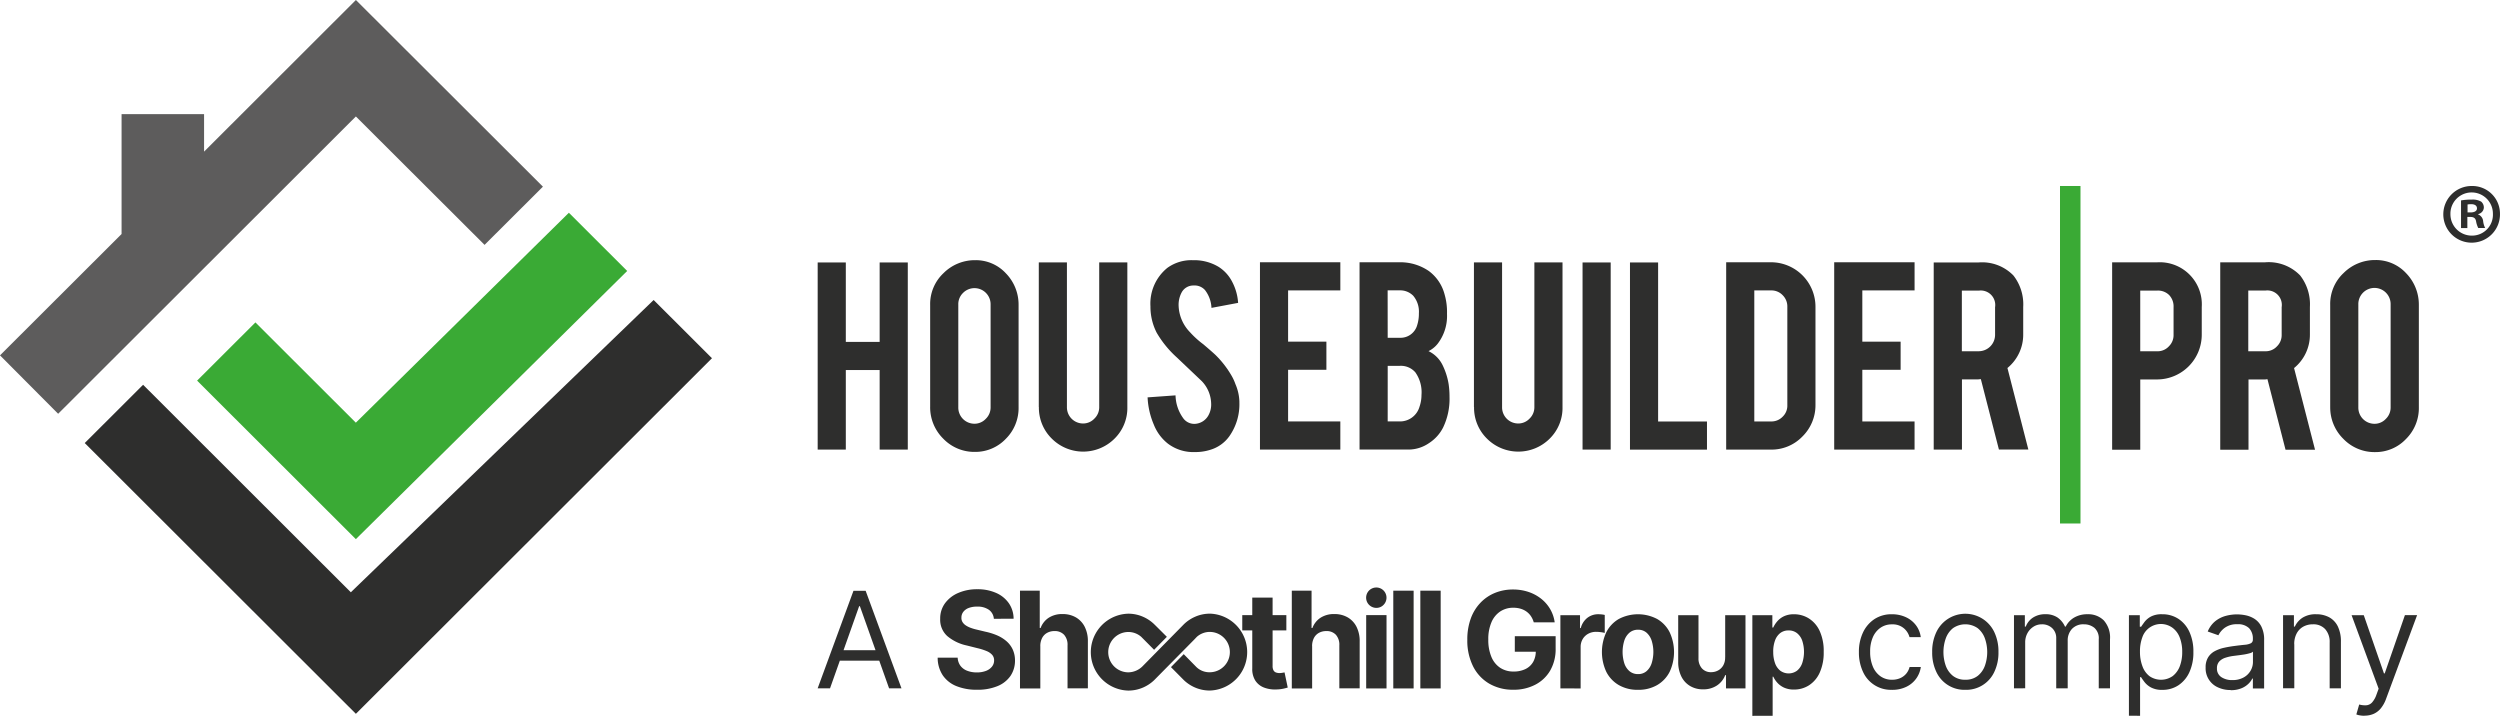 <?xml version="1.0" encoding="UTF-8"?> <svg xmlns="http://www.w3.org/2000/svg" width="200" height="57.267" viewBox="0 0 200 57.267"><g id="HBP_light_bg_website_logo" data-name="HBP light bg website logo" transform="translate(17537.414 3393)"><g id="Group_10722" data-name="Group 10722" transform="translate(0 0)"><path id="Path_21629" data-name="Path 21629" d="M1306.665,153.7l-12.7-12.682,4.665-4.657,8.034,8.021,17.043-16.794,4.665,4.657Z" transform="translate(-18815.611 -3503.568)" fill="#3aaa35"></path><path id="Path_21630" data-name="Path 21630" d="M1317.832,143.8l-24.224,23.382-16.619-16.6-4.669,4.661,21.692,21.662,28.487-28.446Z" transform="translate(-18802.955 -3512.8)" fill="#2e2e2d"></path><path id="Path_21631" data-name="Path 21631" d="M1294.765,106.2l4.669-4.657L1284.472,86.61l-12.146,12.13v-3h-6.6v9.591L1256,115.039l4.652,4.673,23.818-23.785Z" transform="translate(-18793.414 -3479.61)" fill="#5d5c5c"></path><path id="Path_21632" data-name="Path 21632" d="M1414,152.13V137.16h2.251v6.355h2.707V137.16h2.251v14.97h-2.251v-6.364h-2.707v6.364Z" transform="translate(-18886 -3509.163)" fill="#2e2e2d"></path><path id="Path_21633" data-name="Path 21633" d="M1435.14,148.471V140.3a3.386,3.386,0,0,1,1.064-2.538,3.543,3.543,0,0,1,2.533-1.042,3.272,3.272,0,0,1,2.451,1.042,3.585,3.585,0,0,1,1.026,2.538v8.17a3.475,3.475,0,0,1-1.026,2.546,3.357,3.357,0,0,1-2.451,1.042,3.452,3.452,0,0,1-2.551-1.059,3.528,3.528,0,0,1-1.047-2.529Zm2.251.033a1.29,1.29,0,0,0,1.287,1.3,1.229,1.229,0,0,0,.906-.386,1.26,1.26,0,0,0,.391-.918v-8.237a1.289,1.289,0,0,0-2.214-.914,1.25,1.25,0,0,0-.37.918V148.5Z" transform="translate(-18898.141 -3508.906)" fill="#2e2e2d"></path><path id="Path_21634" data-name="Path 21634" d="M1456.06,148.722V137.15h2.251v11.585a1.291,1.291,0,0,0,1.287,1.3,1.229,1.229,0,0,0,.905-.386,1.251,1.251,0,0,0,.391-.914V137.15h2.251v11.572a3.444,3.444,0,0,1-1.047,2.546,3.55,3.55,0,0,1-5-.025,3.461,3.461,0,0,1-1.03-2.521Z" transform="translate(-18910.371 -3509.156)" fill="#2e2e2d"></path><path id="Path_21635" data-name="Path 21635" d="M1476.98,147.7l2.251-.162a3.223,3.223,0,0,0,.648,1.873,1.086,1.086,0,0,0,.826.407h.062a1.309,1.309,0,0,0,1.105-.7,1.776,1.776,0,0,0,.208-.943,2.672,2.672,0,0,0-.756-1.781l-2-1.9a8.239,8.239,0,0,1-1.6-1.965,4.55,4.55,0,0,1-.5-2.115,3.677,3.677,0,0,1,1.346-3.07,3.277,3.277,0,0,1,2.052-.619,3.78,3.78,0,0,1,2.052.531,3.05,3.05,0,0,1,1.068,1.159,4.2,4.2,0,0,1,.495,1.724l-2.131.4a2.524,2.524,0,0,0-.519-1.425,1.111,1.111,0,0,0-.9-.365,1.058,1.058,0,0,0-.964.549,2.106,2.106,0,0,0-.245,1.092,3.19,3.19,0,0,0,.914,2.1,7.179,7.179,0,0,0,1.059.96c.557.474.9.777,1.039.918a7.72,7.72,0,0,1,1.217,1.587,3.774,3.774,0,0,1,.316.685,3.813,3.813,0,0,1,.316,1.383v.1a4.441,4.441,0,0,1-.8,2.68,2.873,2.873,0,0,1-1.533,1.092,3.918,3.918,0,0,1-1.225.179,3.37,3.37,0,0,1-2.164-.677,3.621,3.621,0,0,1-1.121-1.512,6.245,6.245,0,0,1-.5-2.177Z" transform="translate(-18922.602 -3508.909)" fill="#2e2e2d"></path><path id="Path_21636" data-name="Path 21636" d="M1498.66,152.107V137.12h6.43v2.251h-4.179v4.1h3.064v2.251h-3.064v4.132h4.179v2.251h-6.43Z" transform="translate(-18935.277 -3509.139)" fill="#2e2e2d"></path><path id="Path_21637" data-name="Path 21637" d="M1517.838,152.107V137.12h3.227a4.02,4.02,0,0,1,2.314.7,3.384,3.384,0,0,1,1.255,1.845,5.067,5.067,0,0,1,.2,1.582,3.642,3.642,0,0,1-.747,2.392,2.156,2.156,0,0,1-.731.59,2.423,2.423,0,0,1,1.14,1.151,5.45,5.45,0,0,1,.469,1.491,7.068,7.068,0,0,1,.071,1.034,5.281,5.281,0,0,1-.511,2.43,3.214,3.214,0,0,1-1.126,1.25,2.913,2.913,0,0,1-1.607.519h-3.963Zm2.251-8.946h.947a1.384,1.384,0,0,0,1.416-1.022,3.006,3.006,0,0,0,.133-.939,1.973,1.973,0,0,0-.452-1.4,1.461,1.461,0,0,0-1.1-.432h-.948Zm0,6.692h.947a1.622,1.622,0,0,0,1.6-1.18,2.853,2.853,0,0,0,.157-.935,2.762,2.762,0,0,0-.494-1.815,1.529,1.529,0,0,0-1.262-.515h-.947Z" transform="translate(-18946.488 -3509.139)" fill="#2e2e2d"></path><path id="Path_21638" data-name="Path 21638" d="M1539.87,148.722V137.15h2.251v11.585a1.29,1.29,0,0,0,1.287,1.3,1.229,1.229,0,0,0,.906-.386,1.251,1.251,0,0,0,.391-.914V137.15h2.251v11.572a3.444,3.444,0,0,1-1.047,2.546,3.55,3.55,0,0,1-5-.025,3.462,3.462,0,0,1-1.03-2.521Z" transform="translate(-18959.369 -3509.156)" fill="#2e2e2d"></path><path id="Path_21639" data-name="Path 21639" d="M1560.79,152.13V137.16h2.251v14.97Z" transform="translate(-18971.6 -3509.163)" fill="#2e2e2d"></path><path id="Path_21640" data-name="Path 21640" d="M1569.92,152.13V137.16h2.251v12.723h3.909v2.251h-6.16Z" transform="translate(-18976.936 -3509.163)" fill="#2e2e2d"></path><path id="Path_21641" data-name="Path 21641" d="M1588.45,152.107V137.12h3.572a3.562,3.562,0,0,1,3.572,3.581v7.826a3.506,3.506,0,0,1-1.051,2.538,3.419,3.419,0,0,1-2.521,1.042Zm2.251-2.251h1.366a1.243,1.243,0,0,0,.906-.386,1.218,1.218,0,0,0,.37-.914v-7.868a1.265,1.265,0,0,0-.37-.93,1.242,1.242,0,0,0-.905-.386H1590.7v10.487Z" transform="translate(-18987.77 -3509.139)" fill="#2e2e2d"></path><path id="Path_21642" data-name="Path 21642" d="M1609.25,152.107V137.12h6.43v2.251H1611.5v4.1h3.064v2.251H1611.5v4.132h4.179v2.251h-6.43Z" transform="translate(-18999.928 -3509.139)" fill="#2e2e2d"></path><path id="Path_21643" data-name="Path 21643" d="M1628.42,152.125v-14.97h3.585a3.491,3.491,0,0,1,2.791,1.042,3.747,3.747,0,0,1,.784,2.521v2.193a3.437,3.437,0,0,1-1.262,2.687l1.674,6.525h-2.355l-1.446-5.633a.555.555,0,0,0-.1.009c-.046,0-.083.009-.1.009h-1.312v5.616Zm2.251-7.868h1.366a1.312,1.312,0,0,0,1.292-1.312v-2.209a1.158,1.158,0,0,0-1.292-1.329h-1.366v4.852Z" transform="translate(-19011.137 -3509.158)" fill="#2e2e2d"></path><path id="Path_21644" data-name="Path 21644" d="M1654.379,149.429v-27h-1.639v27Z" transform="translate(-19025.354 -3500.55)" fill="#3aaa35"></path><path id="Path_21645" data-name="Path 21645" d="M1662.78,152.12V137.129h3.6a3.367,3.367,0,0,1,3.569,3.577v2.2a3.581,3.581,0,0,1-3.589,3.593h-1.33v5.624Zm2.251-7.875h1.371a1.22,1.22,0,0,0,.922-.4,1.244,1.244,0,0,0,.37-.914v-2.214a1.313,1.313,0,0,0-.356-.972,1.268,1.268,0,0,0-.939-.356h-1.371v4.856Z" transform="translate(-19031.223 -3509.143)" fill="#2e2e2d"></path><path id="Path_21646" data-name="Path 21646" d="M1683.6,152.117V137.125h3.589a3.5,3.5,0,0,1,2.8,1.047,3.752,3.752,0,0,1,.784,2.526v2.2a3.436,3.436,0,0,1-1.267,2.687l1.678,6.534h-2.36l-1.446-5.641a.559.559,0,0,0-.1.009.532.532,0,0,1-.1.009h-1.317v5.624Zm2.251-7.876h1.371a1.22,1.22,0,0,0,.922-.4,1.243,1.243,0,0,0,.37-.914v-2.214a1.159,1.159,0,0,0-1.3-1.329h-1.371v4.86Z" transform="translate(-19043.395 -3509.14)" fill="#2e2e2d"></path><path id="Path_21647" data-name="Path 21647" d="M1705.58,148.458v-8.183a3.378,3.378,0,0,1,1.069-2.542,3.552,3.552,0,0,1,2.538-1.042,3.277,3.277,0,0,1,2.455,1.042,3.607,3.607,0,0,1,1.03,2.542v8.183a3.481,3.481,0,0,1-1.03,2.551,3.348,3.348,0,0,1-2.455,1.047,3.455,3.455,0,0,1-2.555-1.059,3.518,3.518,0,0,1-1.051-2.534Zm2.251.033a1.29,1.29,0,0,0,1.287,1.3,1.223,1.223,0,0,0,.906-.386,1.261,1.261,0,0,0,.39-.918V140.25a1.292,1.292,0,1,0-2.583,0Z" transform="translate(-19056.578 -3508.888)" fill="#2e2e2d"></path><path id="Path_21648" data-name="Path 21648" d="M1731.1,124.644a2.267,2.267,0,1,1-2.26-2.209,2.214,2.214,0,0,1,2.26,2.209Zm-3.963,0a1.71,1.71,0,0,0,1.72,1.761,1.672,1.672,0,0,0,1.678-1.749,1.7,1.7,0,1,0-3.4-.012Zm1.358,1.155h-.511v-2.209a4.342,4.342,0,0,1,.847-.066,1.348,1.348,0,0,1,.765.162.62.62,0,0,1,.214.486.57.57,0,0,1-.457.511v.025a.642.642,0,0,1,.4.536,1.669,1.669,0,0,0,.162.552h-.552a1.883,1.883,0,0,1-.175-.536c-.041-.241-.175-.349-.457-.349h-.241v.885Zm.013-1.25h.241c.285,0,.511-.1.511-.324,0-.2-.149-.336-.469-.336a1.33,1.33,0,0,0-.285.025v.636Z" transform="translate(-19068.516 -3500.555)" fill="#2e2e2d"></path></g><g id="Group_10725" data-name="Group 10725" transform="translate(0 1)"><path id="Path_24145" data-name="Path 24145" d="M180.911,96.331h-.99l2.864-7.8h.975l2.865,7.8h-.991L183.3,89.764h-.061Zm.366-3.047h3.992v.838h-3.992Z" transform="translate(-17651.922 -3435.267)" fill="#2e2e2d"></path><g id="Group_10724" data-name="Group 10724" transform="translate(17.207 109.418)"><path id="Path_24146" data-name="Path 24146" d="M335.22,98.046a2.45,2.45,0,0,1-2.332-1.458,3.629,3.629,0,0,1-.319-1.559,3.572,3.572,0,0,1,.329-1.574,2.593,2.593,0,0,1,.921-1.071A2.478,2.478,0,0,1,335.2,92a2.633,2.633,0,0,1,1.113.229,2.129,2.129,0,0,1,.811.64,2,2,0,0,1,.393.96h-.9a1.418,1.418,0,0,0-.456-.71,1.38,1.38,0,0,0-.946-.31,1.577,1.577,0,0,0-.921.272,1.779,1.779,0,0,0-.613.766A2.818,2.818,0,0,0,333.468,95a2.993,2.993,0,0,0,.215,1.182,1.789,1.789,0,0,0,.61.78,1.567,1.567,0,0,0,.928.277,1.6,1.6,0,0,0,.636-.121,1.315,1.315,0,0,0,.484-.35,1.358,1.358,0,0,0,.282-.549h.9a2.068,2.068,0,0,1-1.164,1.586,2.531,2.531,0,0,1-1.137.242" transform="translate(-17738.477 -3546.278)" fill="#2e2e2d"></path><path id="Path_24147" data-name="Path 24147" d="M346.062,98.047a2.474,2.474,0,0,1-2.318-1.432,3.555,3.555,0,0,1-.333-1.585,3.6,3.6,0,0,1,.333-1.6,2.564,2.564,0,0,1,4.636,0,3.6,3.6,0,0,1,.333,1.6,3.554,3.554,0,0,1-.333,1.585,2.474,2.474,0,0,1-2.317,1.432m0-.808a1.544,1.544,0,0,0,.99-.308,1.823,1.823,0,0,0,.575-.812,3.3,3.3,0,0,0,0-2.183,1.847,1.847,0,0,0-.575-.819,1.729,1.729,0,0,0-1.981,0,1.847,1.847,0,0,0-.575.819,3.3,3.3,0,0,0,0,2.183,1.823,1.823,0,0,0,.575.812,1.546,1.546,0,0,0,.991.308" transform="translate(-17743.457 -3546.279)" fill="#2e2e2d"></path><path id="Path_24148" data-name="Path 24148" d="M355.52,97.926V92.075h.87v.913h.075a1.484,1.484,0,0,1,.591-.729,1.775,1.775,0,0,1,.978-.261,1.686,1.686,0,0,1,.966.261,1.749,1.749,0,0,1,.6.729h.061a1.718,1.718,0,0,1,.674-.721A2.063,2.063,0,0,1,361.418,92a1.758,1.758,0,0,1,1.284.49,2.05,2.05,0,0,1,.5,1.522v3.916h-.9V94.01a1.11,1.11,0,0,0-.354-.926,1.307,1.307,0,0,0-.834-.278,1.232,1.232,0,0,0-.957.371,1.342,1.342,0,0,0-.339.94v3.809H358.9V93.918a1.061,1.061,0,0,0-.325-.806,1.163,1.163,0,0,0-.834-.306,1.22,1.22,0,0,0-.653.186,1.4,1.4,0,0,0-.487.517,1.522,1.522,0,0,0-.184.759v3.657Z" transform="translate(-17749.023 -3546.279)" fill="#2e2e2d"></path><path id="Path_24149" data-name="Path 24149" d="M372.537,100.119V92.074h.87V93h.106c.066-.1.158-.231.276-.391a1.63,1.63,0,0,1,.51-.426,1.846,1.846,0,0,1,.9-.183,2.318,2.318,0,0,1,1.3.37,2.466,2.466,0,0,1,.88,1.047,3.752,3.752,0,0,1,.315,1.6,3.791,3.791,0,0,1-.315,1.609,2.492,2.492,0,0,1-.877,1.052,2.284,2.284,0,0,1-1.292.371,1.851,1.851,0,0,1-.9-.189,1.652,1.652,0,0,1-.523-.431q-.182-.24-.282-.4h-.076v3.093ZM373.421,95a3.221,3.221,0,0,0,.2,1.168,1.752,1.752,0,0,0,.566.789,1.63,1.63,0,0,0,1.858-.016,1.825,1.825,0,0,0,.572-.808A3.187,3.187,0,0,0,376.8,95a3.117,3.117,0,0,0-.189-1.114,1.736,1.736,0,0,0-.568-.789,1.571,1.571,0,0,0-2.436.754A3.179,3.179,0,0,0,373.421,95" transform="translate(-17756.844 -3546.278)" fill="#2e2e2d"></path><path id="Path_24150" data-name="Path 24150" d="M385.884,98.063a2.358,2.358,0,0,1-1.01-.212,1.661,1.661,0,0,1-.986-1.586,1.51,1.51,0,0,1,.2-.817,1.407,1.407,0,0,1,.529-.493,2.83,2.83,0,0,1,.733-.269q.4-.089.81-.143.532-.069.866-.1a1.336,1.336,0,0,0,.487-.124.322.322,0,0,0,.154-.3v-.03a1.2,1.2,0,0,0-.306-.877,1.249,1.249,0,0,0-.927-.312,1.622,1.622,0,0,0-1.011.282,1.677,1.677,0,0,0-.514.6l-.853-.3a2.075,2.075,0,0,1,.611-.833,2.328,2.328,0,0,1,.838-.419,3.547,3.547,0,0,1,.9-.119,3.743,3.743,0,0,1,.649.066,2.156,2.156,0,0,1,.713.272,1.6,1.6,0,0,1,.573.622,2.314,2.314,0,0,1,.228,1.112v3.855h-.9v-.792h-.045a1.567,1.567,0,0,1-.3.407,1.752,1.752,0,0,1-.567.369,2.188,2.188,0,0,1-.865.153m.138-.808a1.8,1.8,0,0,0,.9-.21,1.434,1.434,0,0,0,.556-.54,1.388,1.388,0,0,0,.189-.7v-.823a.528.528,0,0,1-.249.124,4.05,4.05,0,0,1-.442.1c-.167.026-.328.049-.484.068l-.379.048a3.465,3.465,0,0,0-.652.146,1.138,1.138,0,0,0-.489.3.774.774,0,0,0-.184.543.8.8,0,0,0,.349.707,1.533,1.533,0,0,0,.885.238" transform="translate(-17762.059 -3546.279)" fill="#2e2e2d"></path><path id="Path_24151" data-name="Path 24151" d="M396.251,94.4v3.52h-.9V92.074h.87v.913h.075a1.688,1.688,0,0,1,.626-.718A1.953,1.953,0,0,1,398,92a2.15,2.15,0,0,1,1.04.242,1.657,1.657,0,0,1,.693.731,2.74,2.74,0,0,1,.247,1.237v3.718h-.9V94.267a1.525,1.525,0,0,0-.358-1.076,1.273,1.273,0,0,0-.983-.386,1.557,1.557,0,0,0-.768.186,1.339,1.339,0,0,0-.531.545,1.791,1.791,0,0,0-.194.868" transform="translate(-17767.328 -3546.278)" fill="#2e2e2d"></path><path id="Path_24152" data-name="Path 24152" d="M406.525,100.186a2.055,2.055,0,0,1-.407-.037,1.077,1.077,0,0,1-.248-.07l.229-.793a1.727,1.727,0,0,0,.579.062.708.708,0,0,0,.448-.223,1.845,1.845,0,0,0,.36-.646l.168-.457-2.164-5.881h.975L408.08,96.8h.061l1.615-4.662h.975l-2.484,6.7a2.6,2.6,0,0,1-.416.752,1.57,1.57,0,0,1-.573.443,1.789,1.789,0,0,1-.733.145" transform="translate(-17771.984 -3546.344)" fill="#2e2e2d"></path></g><g id="Group_10723" data-name="Group 10723" transform="translate(16.42 109.418)"><path id="Path_24162" data-name="Path 24162" d="M202.151,90.671a.968.968,0,0,0-.394-.718,1.562,1.562,0,0,0-.943-.256,1.839,1.839,0,0,0-.684.112.966.966,0,0,0-.425.311.734.734,0,0,0-.148.451.63.63,0,0,0,.09.367.872.872,0,0,0,.27.269,1.9,1.9,0,0,0,.4.195,3.747,3.747,0,0,0,.481.139l.7.168a4.97,4.97,0,0,1,.94.3,2.878,2.878,0,0,1,.74.47,1.984,1.984,0,0,1,.487.657,2.11,2.11,0,0,1,.178.867,2.166,2.166,0,0,1-.365,1.243,2.325,2.325,0,0,1-1.039.813,4.157,4.157,0,0,1-1.632.289,4.286,4.286,0,0,1-1.648-.29,2.4,2.4,0,0,1-1.092-.861,2.544,2.544,0,0,1-.41-1.415h1.6a1.177,1.177,0,0,0,.226.655,1.216,1.216,0,0,0,.539.393,2.089,2.089,0,0,0,.765.132,2,2,0,0,0,.731-.122A1.128,1.128,0,0,0,202,94.5a.782.782,0,0,0,.171-.5.655.655,0,0,0-.154-.443,1.212,1.212,0,0,0-.451-.306,4.707,4.707,0,0,0-.724-.229l-.852-.214a3.569,3.569,0,0,1-1.562-.752,1.747,1.747,0,0,1-.569-1.379,2.047,2.047,0,0,1,.38-1.241,2.543,2.543,0,0,1,1.055-.829,3.739,3.739,0,0,1,1.528-.3,3.635,3.635,0,0,1,1.522.3,2.412,2.412,0,0,1,1.013.829,2.186,2.186,0,0,1,.374,1.23Z" transform="translate(-17676.477 -3544.586)" fill="#2e2e2d"></path><path id="Path_24163" data-name="Path 24163" d="M211.462,92.943v3.391h-1.627V88.513h1.581V91.5h.069a1.672,1.672,0,0,1,.642-.816,1.961,1.961,0,0,1,1.112-.3,2.083,2.083,0,0,1,1.067.265,1.813,1.813,0,0,1,.71.76,2.533,2.533,0,0,1,.25,1.182v3.735h-1.627V92.889a1.193,1.193,0,0,0-.273-.844,1,1,0,0,0-.773-.3,1.188,1.188,0,0,0-.586.142.989.989,0,0,0-.4.41,1.4,1.4,0,0,0-.147.647" transform="translate(-17682.07 -3544.677)" fill="#2e2e2d"></path><path id="Path_24164" data-name="Path 24164" d="M246.124,95.519l-.176.032a1.261,1.261,0,0,1-.229.021.773.773,0,0,1-.288-.05.371.371,0,0,1-.193-.174.725.725,0,0,1-.069-.349V92.158h1.1V90.936h-1.1v-1.4h-1.627v1.4h-.8v1.222h.8v3.056a1.7,1.7,0,0,0,.241.954,1.433,1.433,0,0,0,.685.558,2.464,2.464,0,0,0,1.029.157,2.857,2.857,0,0,0,.539-.063c.148-.034.262-.064.344-.09Z" transform="translate(-17697.195 -3545.145)" fill="#2e2e2d"></path><path id="Path_24165" data-name="Path 24165" d="M251.7,92.943v3.391h-1.627V88.513h1.581V91.5h.069a1.672,1.672,0,0,1,.641-.816,1.961,1.961,0,0,1,1.112-.3,2.083,2.083,0,0,1,1.067.265,1.813,1.813,0,0,1,.71.76,2.533,2.533,0,0,1,.25,1.182v3.735h-1.627V92.889a1.193,1.193,0,0,0-.273-.844,1,1,0,0,0-.773-.3,1.188,1.188,0,0,0-.586.142.989.989,0,0,0-.4.41,1.4,1.4,0,0,0-.147.647" transform="translate(-17700.563 -3544.677)" fill="#2e2e2d"></path><rect id="Rectangle_3668" data-name="Rectangle 3668" width="1.627" height="5.866" transform="translate(-17444.539 -3454.209)" fill="#2e2e2d"></rect><rect id="Rectangle_3669" data-name="Rectangle 3669" width="1.627" height="7.821" transform="translate(-17442.371 -3456.164)" fill="#2e2e2d"></rect><rect id="Rectangle_3670" data-name="Rectangle 3670" width="1.627" height="7.821" transform="translate(-17440.207 -3456.164)" fill="#2e2e2d"></rect><path id="Path_24166" data-name="Path 24166" d="M229.834,91.915a2.92,2.92,0,0,0-1.2.256,3.029,3.029,0,0,0-.873.587h0l-3.316,3.369a1.643,1.643,0,0,1-1.127.482,1.614,1.614,0,0,1,0-3.228,1.562,1.562,0,0,1,1.031.393l.024.024,1,1.008,1.021-1.038-.874-.871-.139-.137a3.026,3.026,0,0,0-.872-.587,2.92,2.92,0,0,0-1.2-.256,3.077,3.077,0,0,0,0,6.152,2.965,2.965,0,0,0,1.188-.248,3.023,3.023,0,0,0,.881-.586l3.208-3.25.2-.21a1.564,1.564,0,0,1,1.034-.4,1.614,1.614,0,0,1,0,3.228,1.487,1.487,0,0,1-1.111-.465l-.966-.984-1.021,1.038,1.031,1.04a3.022,3.022,0,0,0,.88.585,2.963,2.963,0,0,0,1.188.248,3.077,3.077,0,0,0,0-6.152" transform="translate(-17686.879 -3546.24)" fill="#2e2e2d"></path><path id="Path_24167" data-name="Path 24167" d="M261.9,89.682a.815.815,0,1,1,.573-.239.779.779,0,0,1-.573.239" transform="translate(-17705.625 -3544.47)" fill="#2e2e2d"></path><path id="Path_24168" data-name="Path 24168" d="M281.371,90.968a1.749,1.749,0,0,0-.225-.493,1.429,1.429,0,0,0-.353-.366,1.569,1.569,0,0,0-.472-.231,2.014,2.014,0,0,0-.585-.08,1.866,1.866,0,0,0-1.05.3,1.945,1.945,0,0,0-.7.863,3.389,3.389,0,0,0-.252,1.382,3.483,3.483,0,0,0,.248,1.387,1.928,1.928,0,0,0,.7.871,1.9,1.9,0,0,0,1.071.3,2.112,2.112,0,0,0,.958-.2,1.42,1.42,0,0,0,.61-.566,1.7,1.7,0,0,0,.211-.865l.336.05h-2.013V92.073h3.266v.983a3.42,3.42,0,0,1-.435,1.767,2.94,2.94,0,0,1-1.2,1.135,3.708,3.708,0,0,1-1.746.4,3.747,3.747,0,0,1-1.928-.486,3.328,3.328,0,0,1-1.294-1.383,4.6,4.6,0,0,1-.463-2.133,4.848,4.848,0,0,1,.277-1.694,3.586,3.586,0,0,1,.776-1.263,3.353,3.353,0,0,1,1.162-.789,3.762,3.762,0,0,1,1.436-.271,3.853,3.853,0,0,1,1.235.192,3.343,3.343,0,0,1,1.016.543,2.955,2.955,0,0,1,.726.833,2.854,2.854,0,0,1,.362,1.061Z" transform="translate(-17712.504 -3544.597)" fill="#2e2e2d"></path><path id="Path_24169" data-name="Path 24169" d="M289.829,97.929V92.075H291.4V93.1h.061a1.52,1.52,0,0,1,.537-.825,1.42,1.42,0,0,1,.869-.28,2.43,2.43,0,0,1,.263.015,1.869,1.869,0,0,1,.248.042v1.44a2.085,2.085,0,0,0-.317-.061,2.835,2.835,0,0,0-.37-.027,1.3,1.3,0,0,0-.638.155,1.15,1.15,0,0,0-.442.429,1.221,1.221,0,0,0-.162.633v3.312Z" transform="translate(-17718.832 -3546.275)" fill="#2e2e2d"></path><path id="Path_24170" data-name="Path 24170" d="M298.864,98.049a2.976,2.976,0,0,1-1.534-.379,2.566,2.566,0,0,1-1-1.06,3.755,3.755,0,0,1,0-3.167,2.566,2.566,0,0,1,1-1.06,3.3,3.3,0,0,1,3.068,0,2.563,2.563,0,0,1,1,1.06,3.75,3.75,0,0,1,0,3.167,2.563,2.563,0,0,1-1,1.06,2.975,2.975,0,0,1-1.534.379m.008-1.258a1,1,0,0,0,.674-.231,1.417,1.417,0,0,0,.41-.631,3.044,3.044,0,0,0,0-1.821,1.434,1.434,0,0,0-.41-.633,1,1,0,0,0-.674-.232,1.026,1.026,0,0,0-.684.232,1.411,1.411,0,0,0-.416.633,3.056,3.056,0,0,0,0,1.821,1.394,1.394,0,0,0,.416.631,1.031,1.031,0,0,0,.684.231" transform="translate(-17721.66 -3546.282)" fill="#2e2e2d"></path><path id="Path_24171" data-name="Path 24171" d="M311.036,95.508V92.146h1.624V98H311.1V96.937h-.061a1.737,1.737,0,0,1-.657.827,1.945,1.945,0,0,1-1.119.312,1.973,1.973,0,0,1-1.033-.266,1.824,1.824,0,0,1-.7-.759,2.608,2.608,0,0,1-.253-1.178V92.146H308.9v3.438a1.18,1.18,0,0,0,.278.819.945.945,0,0,0,.736.3,1.153,1.153,0,0,0,.549-.135,1.047,1.047,0,0,0,.413-.4,1.248,1.248,0,0,0,.155-.659" transform="translate(-17726.855 -3546.347)" fill="#2e2e2d"></path><path id="Path_24172" data-name="Path 24172" d="M318.249,100.131v-8.05h1.6v.983h.072a2.148,2.148,0,0,1,.311-.482,1.626,1.626,0,0,1,.533-.411,1.813,1.813,0,0,1,.821-.166,2.213,2.213,0,0,1,1.182.333,2.328,2.328,0,0,1,.865,1,3.831,3.831,0,0,1,.324,1.675,3.887,3.887,0,0,1-.315,1.652,2.344,2.344,0,0,1-.854,1.018,2.193,2.193,0,0,1-1.206.345,1.86,1.86,0,0,1-.8-.156,1.646,1.646,0,0,1-.539-.395,1.955,1.955,0,0,1-.32-.482h-.05v3.133Zm1.671-5.122a2.6,2.6,0,0,0,.145.911,1.337,1.337,0,0,0,.419.6,1.137,1.137,0,0,0,1.338,0,1.347,1.347,0,0,0,.417-.61,2.9,2.9,0,0,0,0-1.793,1.326,1.326,0,0,0-.416-.6,1.052,1.052,0,0,0-.674-.218,1.065,1.065,0,0,0-.669.21,1.309,1.309,0,0,0-.417.594,2.572,2.572,0,0,0-.145.907" transform="translate(-17731.895 -3546.282)" fill="#2e2e2d"></path></g></g></g></svg> 